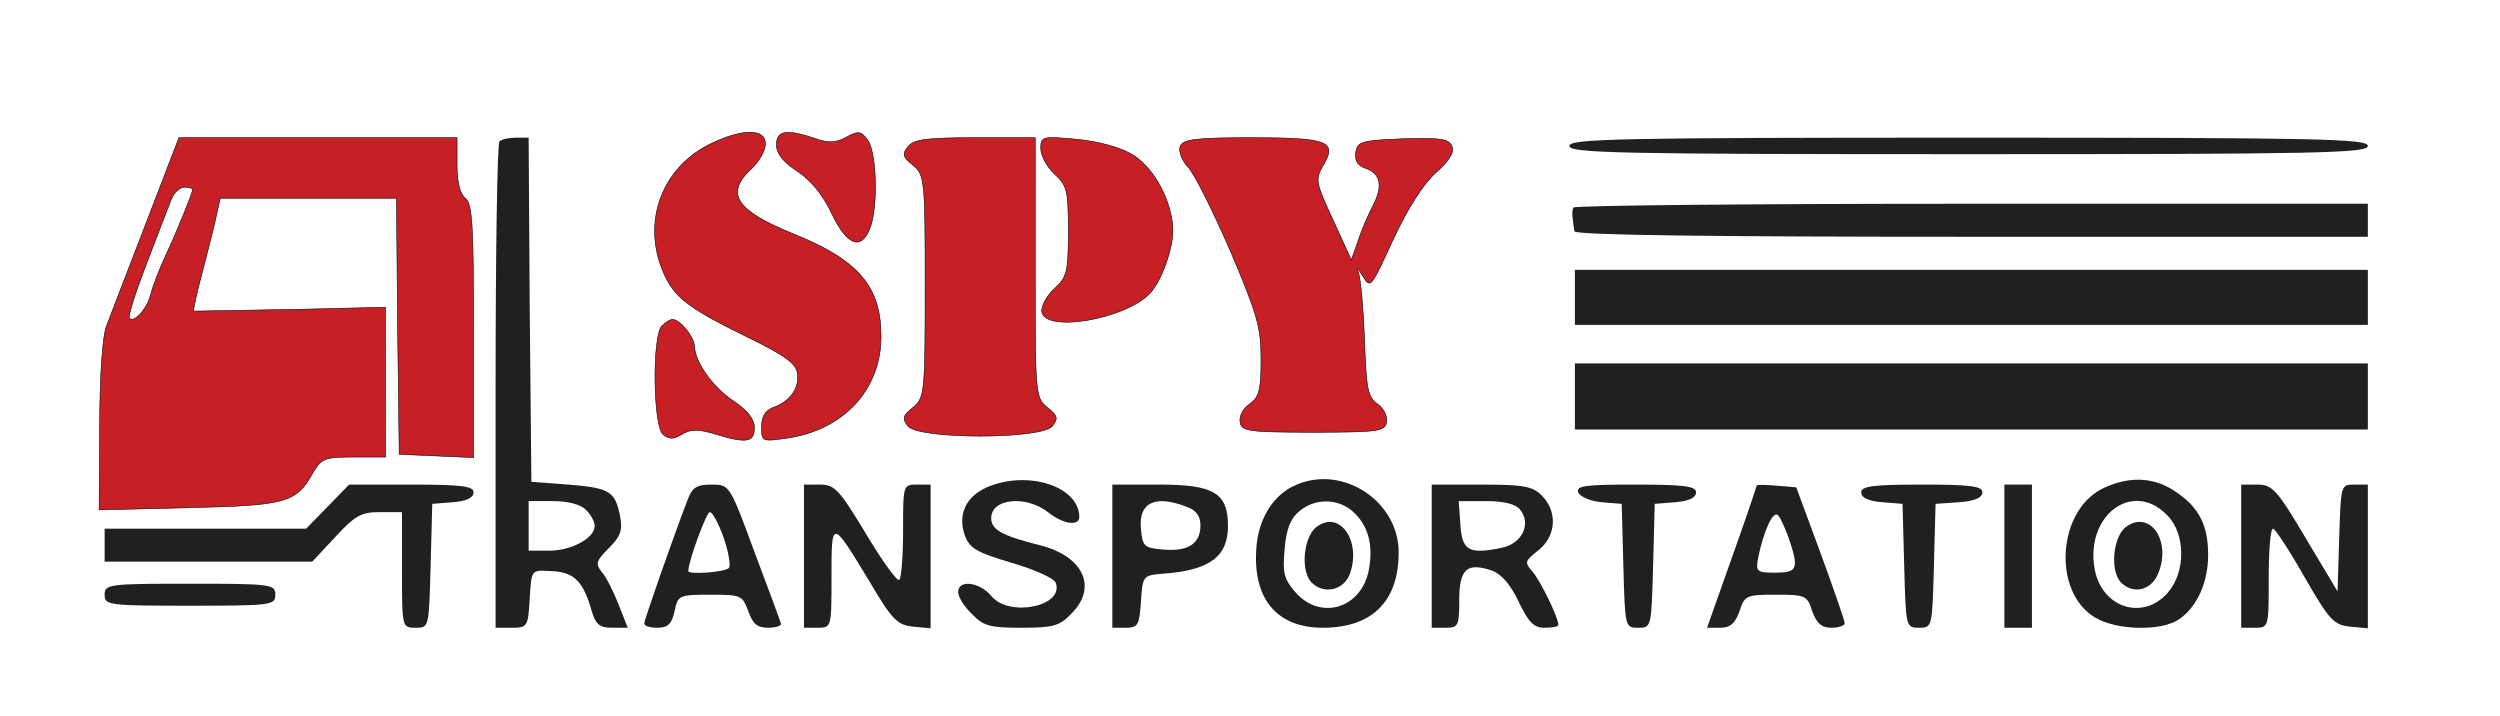 <?xml version="1.0" standalone="no"?>
<!DOCTYPE svg PUBLIC "-//W3C//DTD SVG 20010904//EN"
 "http://www.w3.org/TR/2001/REC-SVG-20010904/DTD/svg10.dtd">
<svg xmlns="http://www.w3.org/2000/svg" version="1.0" width="454pt" height="130pt" viewBox="0 0 454 130" preserveAspectRatio="xMidYMid meet">

<g xmlns="http://www.w3.org/2000/svg" transform="translate(0,130) scale(0.1,-0.1)" fill="#221F20" stroke="none">
        <g xmlns="http://www.w3.org/2000/svg" transform="" fill="#C61F26" stroke="0">
<path d="M1295 1041 c-92 -42 -130 -142 -91 -234 19 -46 45 -66 149 -117 72 -35 93 -50 95 -68 4 -27 -13 -51 -44 -62 -15 -6 -21 -17 -21 -35 0 -27 1 -27 44 -21 104 14 173 88 173 185 0 91 -41 139 -161 187 -103 42 -123 73 -74 118 14 13 25 33 25 45 0 27 -39 28 -95 2z"/>
<path d="M1410 1037 c0 -16 12 -31 38 -48 24 -16 46 -42 62 -76 28 -59 54 -69 70 -27 15 38 12 137 -4 159 -12 17 -17 18 -39 6 -20 -11 -33 -11 -58 -2 -51 17 -69 14 -69 -12z"/>
<path xmlns="http://www.w3.org/2000/svg" d="M1202 708 c-18 -18 -16 -182 2 -197 11 -9 19 -9 34 0 16 10 29 10 60 1 58 -18 72 -15 72 11 0 16 -12 31 -37 48 -38 25 -71 71 -72 101 -1 17 -26 48 -40 48 -4 0 -12 -5 -19 -12z"/></g>
<g xmlns="http://www.w3.org/2000/svg" transform="" fill="#C61F26" stroke="0">
        <path d="M265 894 c-33 -85 -65 -169 -72 -187 -7 -19 -12 -92 -12 -182 l-1 -151 163 4 c176 4 195 9 225 63 16 27 22 29 75 29 l57 0 0 136 0 136 -175 -4 -174 -3 5 25 c3 14 12 48 19 75 7 28 16 62 19 78 l6 27 160 0 160 0 2 -232 3 -233 68 -3 67 -3 0 229 c0 192 -2 232 -15 242 -10 8 -15 30 -15 61 l0 49 -252 0 -253 0 -60 -156z m85 62 c0 -5 -28 -75 -50 -122 -11 -23 -22 -53 -26 -67 -6 -27 -30 -54 -39 -45 -3 3 11 47 31 99 20 52 40 104 45 117 5 12 15 22 24 22 8 0 15 -2 15 -4z"/>
</g>
<path d="M907 1043 c-4 -3 -7 -204 -7 -445 l0 -438 29 0 c29 0 30 2 33 53 3 52 3 52 36 50 42 -1 59 -16 74 -64 9 -33 15 -39 40 -39 l28 0 -17 43 c-9 23 -22 49 -30 58 -12 15 -11 20 13 44 21 21 25 32 20 58 -9 45 -19 51 -94 57 l-67 5 -3 313 -2 312 -23 0 c-13 0 -27 -3 -30 -7z m157 -669 c9 -8 16 -22 16 -29 0 -22 -42 -45 -82 -45 l-38 0 0 45 0 45 44 0 c27 0 51 -6 60 -16z"/>
<g xmlns="http://www.w3.org/2000/svg" transform="" fill="#C61F26" stroke="0">
<path d="M1649 1034 c-11 -14 -10 -19 9 -34 21 -18 22 -24 22 -220 0 -196 -1 -202 -22 -220 -19 -15 -20 -20 -9 -34 20 -24 242 -24 262 0 11 14 10 19 -9 34 -22 18 -22 23 -22 254 l0 236 -109 0 c-88 0 -111 -3 -122 -16z"/>
<path d="M1890 1030 c0 -12 11 -33 25 -46 23 -21 25 -30 25 -104 0 -74 -2 -83 -26 -105 -14 -13 -24 -32 -22 -42 8 -37 149 -13 195 33 21 21 43 80 43 116 -1 51 -33 112 -73 137 -22 13 -60 24 -101 28 -64 6 -66 5 -66 -17z"/></g>
<g xmlns="http://www.w3.org/2000/svg" transform="" fill="#C61F26" stroke="0"><path xmlns="http://www.w3.org/2000/svg" d="M2143 1034 c-3 -8 3 -25 14 -37 12 -12 46 -81 77 -152 49 -115 56 -139 56 -197 0 -56 -3 -69 -21 -82 -12 -8 -19 -22 -17 -33 3 -16 15 -18 133 -18 118 0 130 2 133 18 2 11 -5 25 -16 33 -18 12 -21 27 -24 117 -2 56 -7 111 -11 122 -5 11 -2 9 7 -5 15 -25 15 -24 56 65 27 58 55 101 77 121 25 22 34 37 30 48 -6 14 -20 16 -89 14 -76 -3 -83 -5 -86 -25 -2 -14 3 -23 16 -28 29 -9 34 -32 16 -67 -9 -17 -22 -47 -28 -66 l-12 -34 -33 72 c-32 69 -33 74 -18 100 26 43 9 50 -130 50 -102 0 -125 -3 -130 -16z"/></g>
<path d="M2850 1035 c0 -13 87 -15 725 -15 638 0 725 2 725 15 0 13 -87 15 -725 15 -638 0 -725 -2 -725 -15z"/>
<path d="M2857 923 c-2 -5 -2 -14 -1 -20 1 -7 2 -17 3 -23 1 -7 249 -10 721 -10 l720 0 0 30 0 30 -719 0 c-396 0 -722 -3 -724 -7z"/>
<path d="M2860 760 l0 -50 720 0 720 0 0 50 0 50 -720 0 -720 0 0 -50z"/>

<path d="M2860 580 l0 -60 720 0 720 0 0 60 0 60 -720 0 -720 0 0 -60z"/>
<path d="M1792 415 c-38 -17 -53 -49 -40 -87 9 -24 21 -31 85 -50 41 -12 77 -28 80 -36 17 -43 -85 -64 -117 -24 -21 25 -60 30 -60 7 0 -9 11 -27 25 -40 21 -22 33 -25 90 -25 57 0 69 3 90 25 49 48 23 105 -57 125 -68 17 -88 28 -88 49 0 36 63 42 103 11 27 -22 57 -26 57 -9 0 56 -94 86 -168 54z"/>
<path d="M2355 420 c-40 -16 -68 -58 -73 -110 -9 -95 35 -150 120 -150 90 0 138 48 138 137 0 92 -100 159 -185 123z m103 -50 c27 -25 36 -60 28 -104 -13 -71 -88 -94 -134 -41 -21 24 -23 36 -19 79 3 36 11 55 27 68 29 24 71 23 98 -2z"/>
<path d="M2392 344 c-25 -17 -31 -81 -10 -102 22 -22 58 -14 69 15 22 59 -17 117 -59 87z"/>
<path d="M3823 415 c-86 -37 -98 -188 -19 -236 39 -24 122 -26 154 -3 32 22 52 67 52 116 0 55 -17 87 -59 115 -38 26 -81 29 -128 8z m112 -50 c34 -33 35 -103 2 -141 -45 -52 -120 -28 -133 42 -18 97 68 163 131 99z"/>
<path d="M3862 344 c-25 -17 -31 -81 -10 -102 22 -22 55 -14 67 16 25 59 -14 116 -57 86z"/>
<path d="M595 380 l-39 -40 -183 0 -183 0 0 -30 0 -30 189 0 188 0 42 45 c36 39 47 45 81 45 l40 0 0 -105 c0 -105 0 -105 25 -105 24 0 24 0 27 113 l3 112 38 3 c24 2 37 8 37 18 0 11 -21 14 -113 14 l-113 0 -39 -40z"/>
<path d="M1249 393 c-26 -67 -79 -219 -79 -225 0 -5 11 -8 24 -8 19 0 26 7 31 30 6 29 8 30 65 30 56 0 58 -1 69 -30 8 -23 16 -30 36 -30 15 0 25 4 23 8 -1 5 -23 63 -48 130 -45 122 -45 122 -78 122 -26 0 -35 -5 -43 -27z m65 -69 c9 -26 13 -50 10 -55 -5 -8 -74 -13 -74 -6 0 18 33 107 39 107 5 0 16 -21 25 -46z"/>
<path d="M1460 290 l0 -130 25 0 c25 0 25 1 25 92 0 106 0 106 69 -8 41 -70 51 -79 79 -82 l32 -3 0 130 0 131 -25 0 c-25 0 -25 -1 -25 -83 0 -46 -3 -87 -7 -90 -3 -4 -31 34 -60 83 -49 81 -57 90 -84 90 l-29 0 0 -130z"/>
<path d="M2020 290 l0 -130 24 0 c23 0 25 5 28 48 3 46 4 47 38 50 87 6 120 31 120 87 0 60 -26 75 -125 75 l-85 0 0 -130z m134 90 c18 -6 26 -17 26 -34 0 -33 -22 -48 -67 -44 -35 3 -38 5 -41 37 -5 48 25 63 82 41z"/>
<path d="M2600 290 l0 -130 25 0 c23 0 25 3 25 50 0 57 14 69 59 54 17 -6 34 -25 49 -57 18 -37 27 -47 47 -47 14 0 25 2 25 5 0 14 -33 81 -47 97 -15 17 -14 19 11 39 32 25 35 70 6 99 -17 17 -33 20 -110 20 l-90 0 0 -130z m160 85 c22 -26 4 -63 -34 -70 -59 -12 -71 -5 -74 43 l-3 42 49 0 c32 0 54 -5 62 -15z"/>
<path d="M2866 406 c3 -8 22 -16 42 -18 l37 -3 3 -112 c3 -112 3 -113 27 -113 24 0 24 1 27 113 l3 112 38 3 c24 2 37 8 37 18 0 11 -21 14 -110 14 -91 0 -108 -2 -104 -14z"/>
<path d="M3190 418 c0 -2 -20 -61 -45 -131 l-45 -127 24 0 c18 0 27 8 35 30 9 29 13 30 66 30 53 0 57 -1 66 -30 8 -22 17 -30 35 -30 13 0 24 4 24 8 0 5 -20 62 -44 128 l-44 119 -36 3 c-20 2 -36 2 -36 0z m59 -97 c18 -54 15 -61 -25 -61 -34 0 -36 2 -31 28 10 48 27 86 36 76 5 -5 13 -24 20 -43z"/>
<path d="M3380 406 c0 -10 13 -16 38 -18 l37 -3 3 -112 c3 -112 3 -113 27 -113 24 0 24 1 27 113 l3 112 43 3 c28 2 42 8 42 18 0 11 -21 14 -110 14 -89 0 -110 -3 -110 -14z"/>
<path d="M3640 290 l0 -130 25 0 25 0 0 130 0 130 -25 0 -25 0 0 -130z"/>
<path d="M4070 290 l0 -130 25 0 c25 0 25 1 25 90 0 50 3 90 8 90 4 -1 30 -40 57 -88 45 -78 53 -87 83 -90 l32 -3 0 130 0 131 -25 0 c-24 0 -24 -1 -27 -97 l-3 -97 -58 97 c-52 88 -61 97 -87 97 l-30 0 0 -130z"/>
<path d="M190 220 c0 -19 7 -20 155 -20 148 0 155 1 155 20 0 19 -7 20 -155 20 -148 0 -155 -1 -155 -20z"/>
</g>
</svg>
